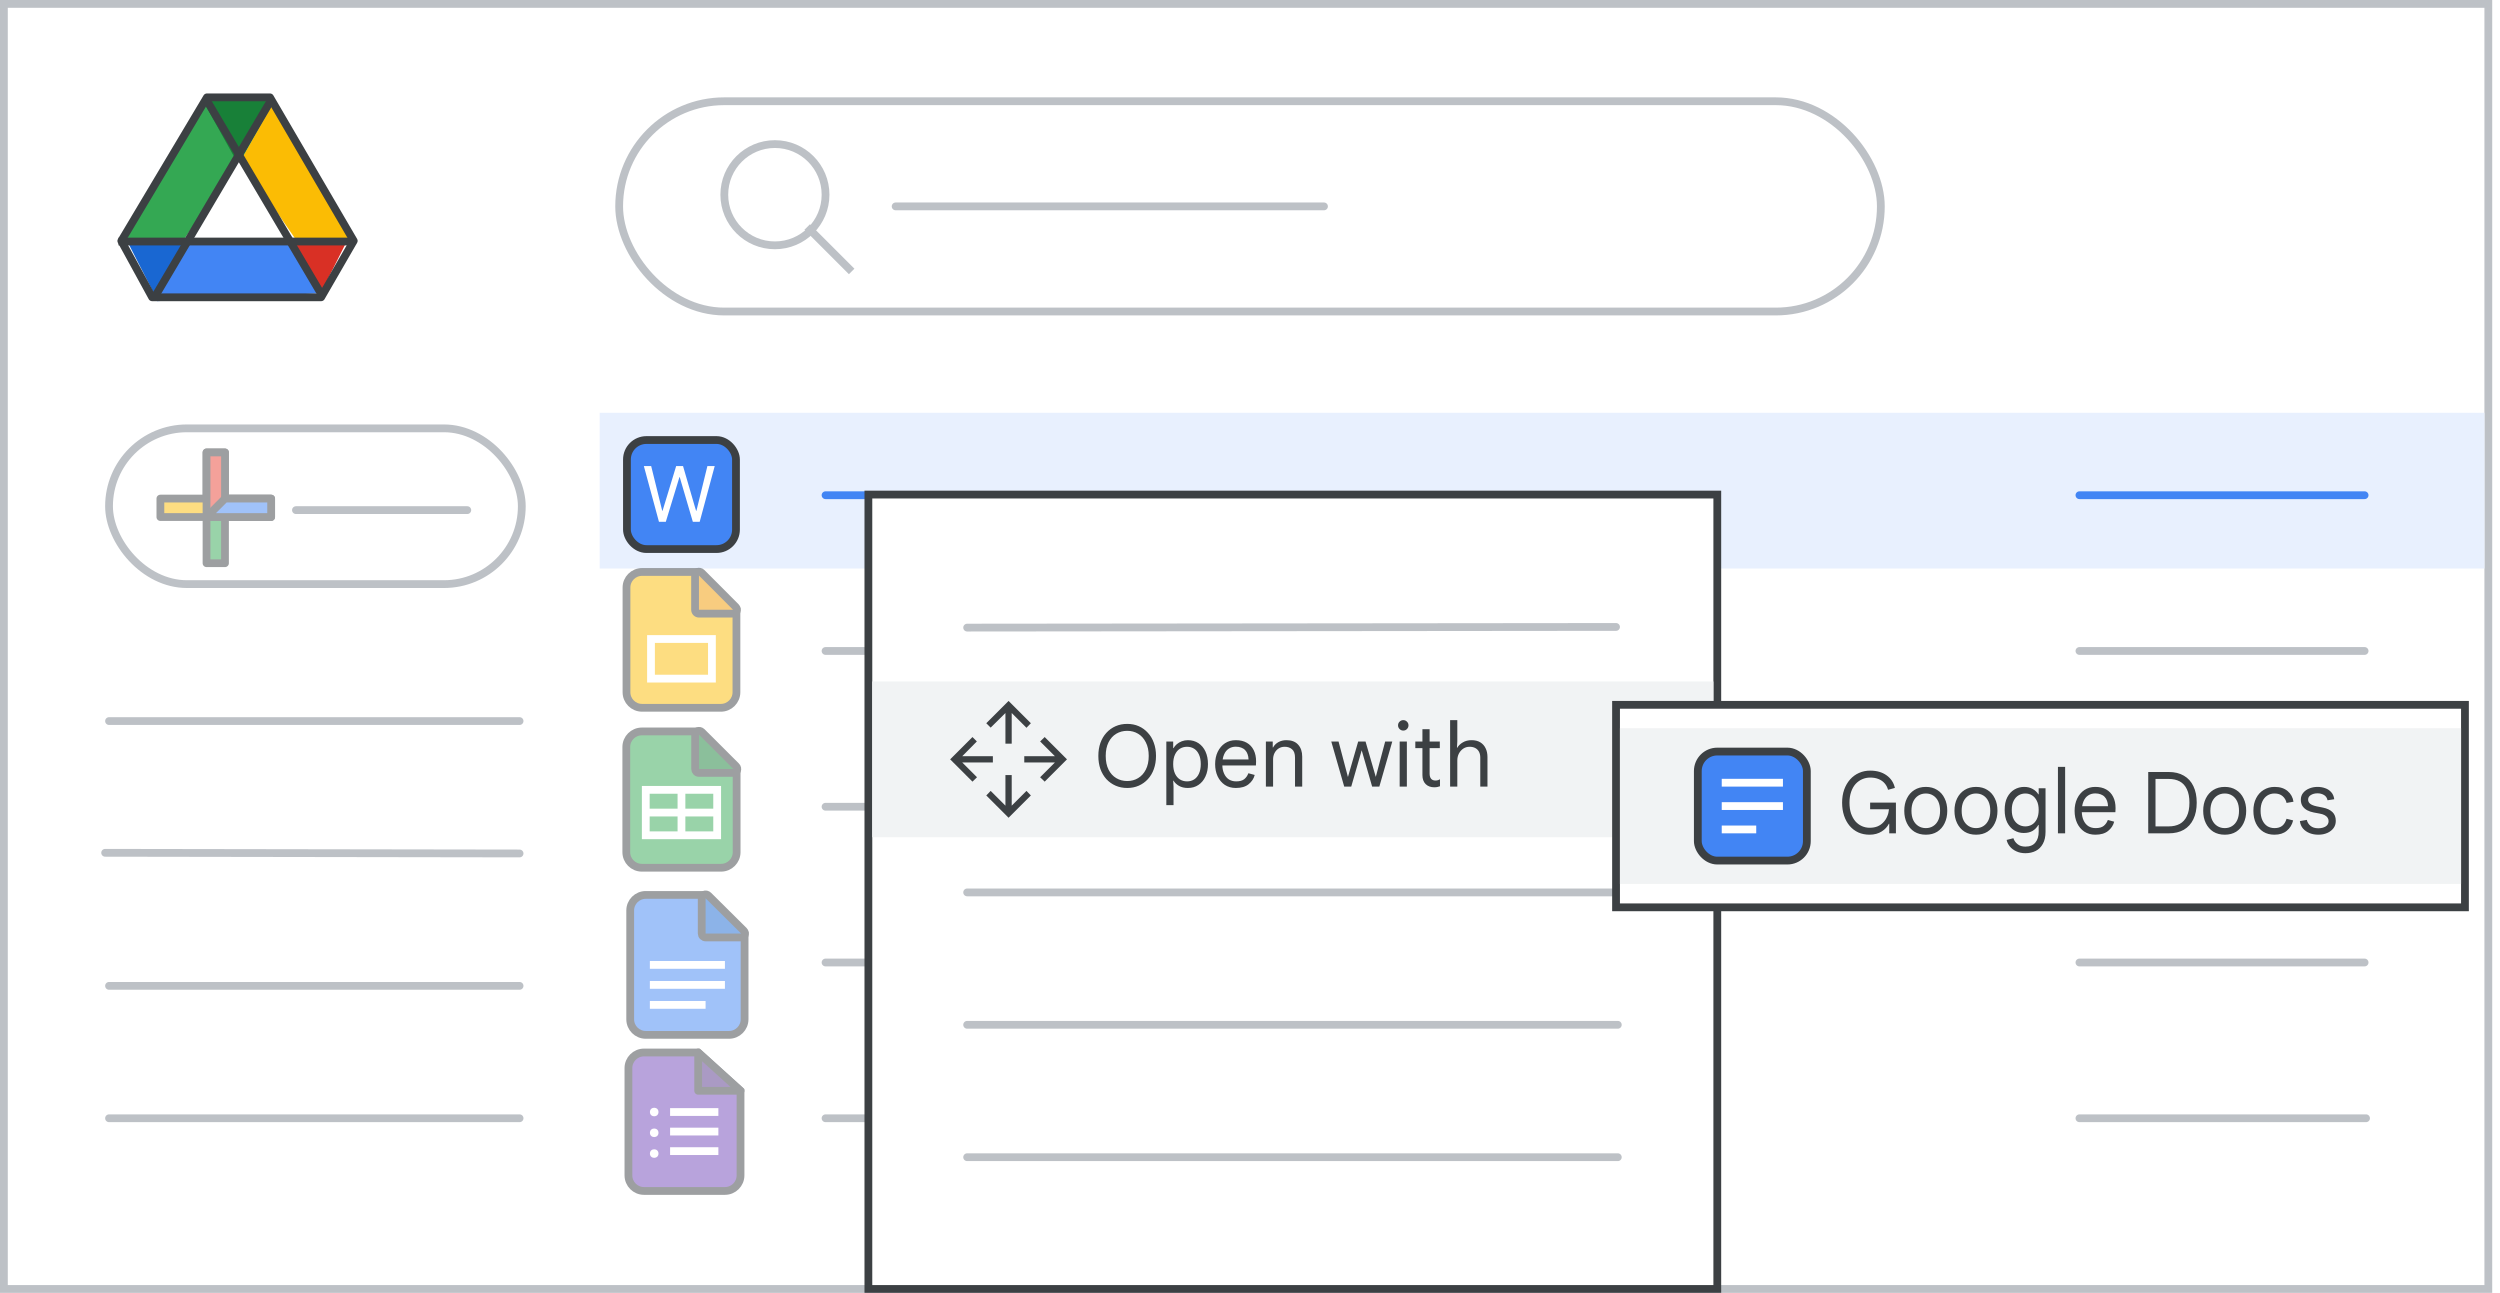 <svg width="321" height="166" viewBox="0 0 321 166" fill="none" xmlns="http://www.w3.org/2000/svg">
<g id="docs-import-convert">
<rect width="321" height="166" fill="white"/>
<rect id="border/bg" x="0.5" y="0.5" width="319" height="165" fill="white" stroke="#BDC1C6"/>
<g id="Search">
<rect x="79.5" y="13" width="162" height="27" rx="13.5" fill="white"/>
<rect x="79.5" y="13" width="162" height="27" rx="13.5" stroke="#BDC1C6"/>
<g id="search icon">
<path id="Line 6" d="M104 29.5L109 34.5" stroke="#BDC1C6" stroke-linecap="square"/>
<circle id="Oval" cx="99.5" cy="25" r="6.5" stroke="#BDC1C6"/>
</g>
<g id="text">
<path id="text_2" d="M115 26.5H170" stroke="#BDC1C6" stroke-linecap="round" stroke-linejoin="round"/>
</g>
</g>
<g id="screen">
<rect id="Rectangle" x="77" y="53" width="242" height="20" fill="#E8F0FE"/>
<path id="Stroke 205 Copy 3" d="M14 92.585H66.713" stroke="#BDC1C6" stroke-linecap="round" stroke-linejoin="round"/>
<path id="Stroke 205 Copy 2" d="M13.5 109.5L66.713 109.585" stroke="#BDC1C6" stroke-linecap="round" stroke-linejoin="round"/>
<path id="Stroke 205 Copy 2_2" d="M106 103.585H216.831" stroke="#BDC1C6" stroke-linecap="round" stroke-linejoin="round"/>
<path id="Stroke 205 Copy" d="M14 126.585H66.713" stroke="#BDC1C6" stroke-linecap="round" stroke-linejoin="round"/>
<path id="Stroke 205 Copy 2_3" d="M106 143.585H217.393" stroke="#BDC1C6" stroke-linecap="round" stroke-linejoin="round"/>
<path id="Stroke 205 Copy 3_2" d="M106 123.585H216.831" stroke="#BDC1C6" stroke-linecap="round" stroke-linejoin="round"/>
<path id="Stroke 205 Copy 2_4" d="M106 83.585H216.831" stroke="#BDC1C6" stroke-linecap="round" stroke-linejoin="round"/>
<path id="Stroke 205 Copy 2_5" d="M267 83.585H303.614" stroke="#BDC1C6" stroke-linecap="round" stroke-linejoin="round"/>
<path id="Stroke 205 Copy 2_6" d="M267 143.585H303.8" stroke="#BDC1C6" stroke-linecap="round" stroke-linejoin="round"/>
<path id="Stroke 205 Copy 2_7" d="M267 103.585H303.614" stroke="#BDC1C6" stroke-linecap="round" stroke-linejoin="round"/>
<path id="Stroke 205 Copy 3_3" d="M267 123.585H303.614" stroke="#BDC1C6" stroke-linecap="round" stroke-linejoin="round"/>
<path id="Stroke 205 Copy_2" d="M14 143.585H66.713" stroke="#BDC1C6" stroke-linecap="round" stroke-linejoin="round"/>
</g>
<g id="create button">
<rect id="Rectangle_2" x="14" y="55" width="53" height="20" rx="10" fill="white" stroke="#BDC1C6"/>
<path id="Line Copy 6" d="M38 65.5H60" stroke="#BDC1C6" stroke-linecap="round"/>
</g>
<g id="Plus" opacity="0.5">
<g id="Group">
<g id="Rectangle 2">
<rect id="Rectangle_3" x="26.518" y="58.093" width="2.37" height="14.222" fill="#34A853" stroke="#3C4043" stroke-linejoin="round"/>
</g>
<rect id="Rectangle_4" x="34.815" y="64.019" width="2.37" height="14.222" transform="rotate(90 34.815 64.019)" fill="#FBBC04" stroke="#3C4043" stroke-linejoin="round"/>
<path id="Rectangle_5" fill-rule="evenodd" clip-rule="evenodd" d="M26.518 58.093H28.889V65.204L26.518 66.389V58.093Z" fill="#EA4335" stroke="#3C4043" stroke-linejoin="round"/>
<path id="Rectangle_6" fill-rule="evenodd" clip-rule="evenodd" d="M34.815 64.019V66.389H26.518L28.889 64.019H34.815Z" fill="#4285F4" stroke="#3C4043" stroke-linejoin="round"/>
</g>
</g>
<g id="Forms icon - illustrated" opacity="0.5">
<path id="Rectangle_7" fill-rule="evenodd" clip-rule="evenodd" d="M80.69 137.14C80.69 136.036 81.586 135.14 82.69 135.14H89.648L95.082 140.059V150.918C95.082 152.023 94.186 152.918 93.082 152.918H82.69C81.586 152.918 80.69 152.023 80.69 150.918V137.14Z" fill="#7248B9" stroke="#3C4043"/>
<path id="Path 5" fill-rule="evenodd" clip-rule="evenodd" d="M95.082 140.059L89.648 135.14V140.059H95.082Z" fill="#56368A" stroke="#3C4043" stroke-linejoin="round"/>
<ellipse id="Oval_2" cx="84" cy="142.784" rx="0.549" ry="0.549" fill="white"/>
<ellipse id="Oval_3" cx="84" cy="145.451" rx="0.549" ry="0.549" fill="white"/>
<ellipse id="Oval_4" cx="84" cy="148.118" rx="0.549" ry="0.549" fill="white"/>
<path id="Line 11" d="M86.539 145.294H91.739" stroke="white" stroke-linecap="square"/>
<path id="Line 11_2" d="M86.539 142.784H91.739" stroke="white" stroke-linecap="square"/>
<path id="Line 11_3" d="M86.539 147.804H91.739" stroke="white" stroke-linecap="square"/>
</g>
<g id="Docs icon - illustrated" opacity="0.5">
<path id="Rectangle_8" fill-rule="evenodd" clip-rule="evenodd" d="M80.918 116.909C80.918 115.805 81.813 114.909 82.918 114.909H90.059L95.604 119.88V130.877C95.604 131.982 94.708 132.877 93.604 132.877H82.918C81.813 132.877 80.918 131.982 80.918 130.877V116.909Z" fill="#4285F4" stroke="#3C4043"/>
<path id="Line 11_4" d="M83.942 126.46H92.58" stroke="white" stroke-linecap="square"/>
<path id="Line 11_5" d="M83.942 123.893H92.58" stroke="white" stroke-linecap="square"/>
<path id="Line 11_6" d="M83.942 129.027H90.097" stroke="white" stroke-linecap="square"/>
<path id="Path 5_2" d="M95.156 120.365C95.359 120.365 95.541 120.243 95.619 120.056C95.696 119.868 95.652 119.653 95.509 119.51L90.951 114.986C90.808 114.844 90.593 114.802 90.406 114.88C90.22 114.957 90.099 115.139 90.099 115.341V119.865C90.099 119.998 90.151 120.125 90.245 120.219C90.339 120.312 90.466 120.365 90.599 120.365H95.156Z" fill="#1967D2" stroke="#3C4043" stroke-linejoin="round"/>
</g>
<g id="Slides icon - illustrated" opacity="0.5">
<path id="Rectangle_9" fill-rule="evenodd" clip-rule="evenodd" d="M80.441 75.441C80.441 74.337 81.337 73.441 82.441 73.441H89.529L94.559 78.266V88.881C94.559 89.985 93.663 90.881 92.559 90.881H82.441C81.337 90.881 80.441 89.985 80.441 88.881V75.441Z" fill="#FBBC04" stroke="#3C4043"/>
<path id="Path 5_3" d="M94.124 78.794C94.326 78.794 94.508 78.672 94.585 78.486C94.663 78.299 94.621 78.084 94.478 77.941L90.101 73.55C89.959 73.407 89.743 73.364 89.556 73.441C89.369 73.519 89.247 73.701 89.247 73.903V78.294C89.247 78.427 89.3 78.554 89.394 78.648C89.487 78.741 89.615 78.794 89.747 78.794H94.124Z" fill="#F29900" stroke="#3C4043" stroke-linejoin="round"/>
<rect id="Rectangle_10" x="83.588" y="82.049" width="7.824" height="5.087" stroke="white"/>
</g>
<g id="Sheets icon - illustrated" opacity="0.5">
<path id="Rectangle_11" fill-rule="evenodd" clip-rule="evenodd" d="M80.417 95.917C80.417 94.812 81.312 93.917 82.417 93.917H89.583L94.583 98.759V109.417C94.583 110.521 93.688 111.417 92.583 111.417H82.417C81.312 111.417 80.417 110.521 80.417 109.417V95.917Z" fill="#34A853" stroke="#3C4043"/>
<g id="Group_2">
<path id="Line 11_7" d="M83.333 104.333H91.667" stroke="white" stroke-linecap="square"/>
<rect id="Rectangle_12" x="82.917" y="101.417" width="9.167" height="5.833" stroke="white"/>
<path id="Line 12" d="M87.5 101.833V106.833" stroke="white" stroke-linecap="square"/>
</g>
<path id="Path 5_4" d="M94.172 99.243C94.374 99.243 94.556 99.122 94.634 98.935C94.711 98.748 94.668 98.532 94.525 98.39L90.108 93.984C89.965 93.841 89.75 93.798 89.563 93.876C89.377 93.953 89.255 94.135 89.255 94.338V98.743C89.255 98.876 89.308 99.003 89.401 99.097C89.495 99.191 89.623 99.243 89.755 99.243H94.172Z" fill="#188038" stroke="#3C4043" stroke-linejoin="round"/>
</g>
<path id="Stroke 205 Copy 3_4" d="M267 63.585H303.614" stroke="#4285F4" stroke-linecap="round" stroke-linejoin="round"/>
<path id="Stroke 205 Copy 3_5" d="M106 63.585H216.831" stroke="#4285F4" stroke-linecap="round" stroke-linejoin="round"/>
<rect id="Rectangle_13" x="111.5" y="63.5" width="109" height="102" fill="white" stroke="#3C4043"/>
<rect id="Rectangle_14" x="112" y="87.5" width="108" height="20" fill="#F1F3F4"/>
<path id="Stroke 205 Copy 3_6" d="M124.182 80.585L207.5 80.5" stroke="#BDC1C6" stroke-linecap="round" stroke-linejoin="round"/>
<path id="Stroke 205 Copy_3" d="M124.182 131.585H207.727" stroke="#BDC1C6" stroke-linecap="round" stroke-linejoin="round"/>
<path id="Stroke 205 Copy_4" d="M124.182 114.585H207.727" stroke="#BDC1C6" stroke-linecap="round" stroke-linejoin="round"/>
<path id="Stroke 205 Copy_5" d="M124.182 148.585H207.727" stroke="#BDC1C6" stroke-linecap="round" stroke-linejoin="round"/>
<path id="Checkbox Copy" d="M144.735 101.176C144.192 101.176 143.694 101.077 143.239 100.879C142.792 100.681 142.399 100.402 142.062 100.043C141.732 99.676 141.475 99.244 141.292 98.745C141.116 98.239 141.028 97.678 141.028 97.062C141.028 96.446 141.116 95.889 141.292 95.39C141.475 94.884 141.732 94.451 142.062 94.092C142.399 93.725 142.792 93.443 143.239 93.245C143.694 93.047 144.192 92.948 144.735 92.948C145.278 92.948 145.773 93.047 146.22 93.245C146.667 93.443 147.056 93.725 147.386 94.092C147.723 94.451 147.98 94.884 148.156 95.39C148.339 95.889 148.431 96.446 148.431 97.062C148.431 97.678 148.339 98.239 148.156 98.745C147.98 99.244 147.723 99.676 147.386 100.043C147.056 100.402 146.667 100.681 146.22 100.879C145.773 101.077 145.278 101.176 144.735 101.176ZM144.735 100.285C145.256 100.285 145.721 100.16 146.132 99.911C146.55 99.662 146.88 99.299 147.122 98.822C147.371 98.338 147.496 97.751 147.496 97.062C147.496 96.373 147.371 95.79 147.122 95.313C146.88 94.829 146.55 94.462 146.132 94.213C145.721 93.964 145.256 93.839 144.735 93.839C144.214 93.839 143.745 93.964 143.327 94.213C142.909 94.462 142.579 94.829 142.337 95.313C142.095 95.79 141.974 96.373 141.974 97.062C141.974 97.751 142.095 98.338 142.337 98.822C142.579 99.299 142.909 99.662 143.327 99.911C143.745 100.16 144.214 100.285 144.735 100.285ZM149.757 103.376V95.214H150.637V96.061H150.681C150.784 95.878 150.923 95.709 151.099 95.555C151.282 95.401 151.495 95.276 151.737 95.181C151.986 95.086 152.247 95.038 152.518 95.038C153.039 95.038 153.493 95.166 153.882 95.423C154.271 95.68 154.571 96.039 154.784 96.501C154.997 96.963 155.103 97.498 155.103 98.107C155.103 98.716 154.993 99.251 154.773 99.713C154.56 100.175 154.26 100.534 153.871 100.791C153.49 101.048 153.039 101.176 152.518 101.176C152.071 101.176 151.689 101.084 151.374 100.901C151.059 100.71 150.828 100.49 150.681 100.241H150.637L150.681 101V103.376H149.757ZM152.419 100.329C152.764 100.329 153.068 100.245 153.332 100.076C153.596 99.907 153.801 99.658 153.948 99.328C154.102 98.991 154.179 98.584 154.179 98.107C154.179 97.623 154.102 97.216 153.948 96.886C153.801 96.556 153.596 96.307 153.332 96.138C153.068 95.969 152.764 95.885 152.419 95.885C152.074 95.885 151.766 95.969 151.495 96.138C151.231 96.307 151.022 96.556 150.868 96.886C150.714 97.216 150.637 97.623 150.637 98.107C150.637 98.584 150.714 98.991 150.868 99.328C151.022 99.658 151.231 99.907 151.495 100.076C151.766 100.245 152.074 100.329 152.419 100.329ZM158.685 101.176C158.142 101.176 157.669 101.044 157.266 100.78C156.87 100.509 156.562 100.142 156.342 99.68C156.129 99.218 156.023 98.697 156.023 98.118C156.023 97.524 156.133 96.996 156.353 96.534C156.58 96.065 156.892 95.698 157.288 95.434C157.691 95.17 158.153 95.038 158.674 95.038C159.231 95.038 159.7 95.148 160.082 95.368C160.47 95.588 160.767 95.903 160.973 96.314C161.178 96.717 161.281 97.201 161.281 97.766C161.281 97.861 161.277 97.957 161.27 98.052C161.27 98.14 161.266 98.217 161.259 98.283H156.947C156.961 98.679 157.035 99.024 157.167 99.317C157.313 99.647 157.519 99.9 157.783 100.076C158.054 100.245 158.366 100.329 158.718 100.329C159.18 100.329 159.528 100.234 159.763 100.043C160.005 99.845 160.181 99.592 160.291 99.284L161.105 99.504C160.987 99.973 160.727 100.369 160.324 100.692C159.928 101.015 159.381 101.176 158.685 101.176ZM156.991 97.513H160.313C160.305 97.264 160.265 97.04 160.192 96.842C160.126 96.637 160.023 96.464 159.884 96.325C159.752 96.178 159.583 96.068 159.378 95.995C159.18 95.914 158.945 95.874 158.674 95.874C158.329 95.874 158.025 95.962 157.761 96.138C157.504 96.307 157.306 96.556 157.167 96.886C157.086 97.069 157.027 97.278 156.991 97.513ZM162.54 101V95.214H163.42V95.973H163.464C163.604 95.702 163.824 95.478 164.124 95.302C164.432 95.126 164.784 95.038 165.18 95.038C165.833 95.038 166.332 95.229 166.676 95.61C167.028 95.991 167.204 96.508 167.204 97.161V101H166.28V97.282C166.28 96.776 166.152 96.417 165.895 96.204C165.646 95.991 165.334 95.885 164.96 95.885C164.652 95.885 164.385 95.962 164.157 96.116C163.937 96.263 163.765 96.461 163.64 96.71C163.523 96.952 163.464 97.223 163.464 97.524V101H162.54ZM172.597 101L170.936 95.214H171.871L173.07 99.746H173.081L174.39 95.214H175.336L176.645 99.735H176.656L177.855 95.214H178.768L177.107 101H176.183L174.841 96.336L173.499 101H172.597ZM179.717 101V95.214H180.641V101H179.717ZM180.179 93.806C179.995 93.806 179.838 93.74 179.706 93.608C179.574 93.476 179.508 93.318 179.508 93.135C179.508 92.944 179.574 92.787 179.706 92.662C179.838 92.53 179.995 92.464 180.179 92.464C180.369 92.464 180.527 92.53 180.652 92.662C180.784 92.787 180.85 92.944 180.85 93.135C180.85 93.318 180.784 93.476 180.652 93.608C180.527 93.74 180.369 93.806 180.179 93.806ZM181.726 95.214H182.639V93.63H183.563V95.214H184.872V96.061H183.563V99.339C183.563 99.618 183.625 99.834 183.75 99.988C183.875 100.142 184.062 100.219 184.311 100.219C184.436 100.219 184.542 100.204 184.63 100.175C184.725 100.146 184.813 100.105 184.894 100.054V100.956C184.799 100.993 184.696 101.022 184.586 101.044C184.476 101.073 184.333 101.088 184.157 101.088C183.702 101.088 183.336 100.952 183.057 100.681C182.778 100.402 182.639 100.017 182.639 99.526V96.061H181.726V95.214ZM186.195 101V92.464H187.119V95.214L187.075 96.006H187.119C187.265 95.742 187.5 95.515 187.823 95.324C188.145 95.133 188.519 95.038 188.945 95.038C189.392 95.038 189.766 95.13 190.067 95.313C190.367 95.496 190.595 95.749 190.749 96.072C190.91 96.395 190.991 96.769 190.991 97.194V101H190.067V97.271C190.067 96.978 190.012 96.728 189.902 96.523C189.792 96.318 189.634 96.16 189.429 96.05C189.223 95.94 188.978 95.885 188.692 95.885C188.391 95.885 188.12 95.966 187.878 96.127C187.643 96.288 187.456 96.501 187.317 96.765C187.185 97.029 187.119 97.322 187.119 97.645V101H186.195Z" fill="#3C4043"/>
<rect id="Rectangle_15" x="207.5" y="90.5" width="109" height="26" fill="white" stroke="#3C4043"/>
<rect id="Rectangle_16" x="208" y="93.5" width="108" height="20" fill="#F1F3F4"/>
<path id="Checkbox" d="M240.059 107.176C239.531 107.176 239.051 107.081 238.618 106.89C238.185 106.692 237.811 106.41 237.496 106.043C237.188 105.676 236.95 105.244 236.781 104.745C236.612 104.239 236.528 103.678 236.528 103.062C236.528 102.446 236.616 101.889 236.792 101.39C236.975 100.884 237.228 100.448 237.551 100.081C237.881 99.714 238.262 99.436 238.695 99.245C239.135 99.047 239.612 98.948 240.125 98.948C240.976 98.948 241.68 99.15 242.237 99.553C242.794 99.949 243.15 100.488 243.304 101.17L242.424 101.412C242.343 101.097 242.2 100.822 241.995 100.587C241.797 100.352 241.54 100.169 241.225 100.037C240.91 99.905 240.547 99.839 240.136 99.839C239.777 99.839 239.436 99.909 239.113 100.048C238.79 100.187 238.504 100.393 238.255 100.664C238.013 100.935 237.822 101.273 237.683 101.676C237.544 102.079 237.474 102.541 237.474 103.062C237.474 103.583 237.54 104.045 237.672 104.448C237.811 104.844 237.998 105.181 238.233 105.46C238.475 105.731 238.754 105.937 239.069 106.076C239.384 106.215 239.718 106.285 240.07 106.285C240.444 106.285 240.778 106.226 241.071 106.109C241.364 105.984 241.614 105.812 241.819 105.592C242.032 105.372 242.197 105.119 242.314 104.833C242.439 104.547 242.516 104.239 242.545 103.909H240.125V103.051H243.436V107H242.578V105.768H242.534C242.439 105.959 242.314 106.138 242.16 106.307C242.006 106.476 241.823 106.626 241.61 106.758C241.405 106.89 241.17 106.993 240.906 107.066C240.649 107.139 240.367 107.176 240.059 107.176ZM247.28 107.176C246.715 107.176 246.224 107.048 245.806 106.791C245.395 106.527 245.076 106.164 244.849 105.702C244.622 105.24 244.508 104.708 244.508 104.107C244.508 103.498 244.622 102.967 244.849 102.512C245.076 102.05 245.395 101.691 245.806 101.434C246.224 101.17 246.715 101.038 247.28 101.038C247.845 101.038 248.332 101.17 248.743 101.434C249.154 101.691 249.469 102.05 249.689 102.512C249.916 102.967 250.03 103.498 250.03 104.107C250.03 104.708 249.916 105.24 249.689 105.702C249.469 106.164 249.154 106.527 248.743 106.791C248.332 107.048 247.845 107.176 247.28 107.176ZM247.28 106.329C247.639 106.329 247.955 106.241 248.226 106.065C248.505 105.889 248.721 105.636 248.875 105.306C249.029 104.976 249.106 104.576 249.106 104.107C249.106 103.638 249.029 103.238 248.875 102.908C248.721 102.578 248.505 102.325 248.226 102.149C247.955 101.973 247.639 101.885 247.28 101.885C246.921 101.885 246.602 101.973 246.323 102.149C246.044 102.325 245.824 102.578 245.663 102.908C245.509 103.238 245.432 103.638 245.432 104.107C245.432 104.576 245.509 104.976 245.663 105.306C245.824 105.636 246.044 105.889 246.323 106.065C246.602 106.241 246.921 106.329 247.28 106.329ZM253.725 107.176C253.161 107.176 252.669 107.048 252.251 106.791C251.841 106.527 251.522 106.164 251.294 105.702C251.067 105.24 250.953 104.708 250.953 104.107C250.953 103.498 251.067 102.967 251.294 102.512C251.522 102.05 251.841 101.691 252.251 101.434C252.669 101.17 253.161 101.038 253.725 101.038C254.29 101.038 254.778 101.17 255.188 101.434C255.599 101.691 255.914 102.05 256.134 102.512C256.362 102.967 256.475 103.498 256.475 104.107C256.475 104.708 256.362 105.24 256.134 105.702C255.914 106.164 255.599 106.527 255.188 106.791C254.778 107.048 254.29 107.176 253.725 107.176ZM253.725 106.329C254.085 106.329 254.4 106.241 254.671 106.065C254.95 105.889 255.166 105.636 255.32 105.306C255.474 104.976 255.551 104.576 255.551 104.107C255.551 103.638 255.474 103.238 255.32 102.908C255.166 102.578 254.95 102.325 254.671 102.149C254.4 101.973 254.085 101.885 253.725 101.885C253.366 101.885 253.047 101.973 252.768 102.149C252.49 102.325 252.27 102.578 252.108 102.908C251.954 103.238 251.877 103.638 251.877 104.107C251.877 104.576 251.954 104.976 252.108 105.306C252.27 105.636 252.49 105.889 252.768 106.065C253.047 106.241 253.366 106.329 253.725 106.329ZM260.061 109.552C259.621 109.552 259.232 109.471 258.895 109.31C258.557 109.156 258.282 108.951 258.07 108.694C257.857 108.437 257.718 108.155 257.652 107.847L258.521 107.627C258.616 107.928 258.792 108.181 259.049 108.386C259.305 108.599 259.643 108.705 260.061 108.705C260.633 108.705 261.058 108.533 261.337 108.188C261.623 107.851 261.766 107.385 261.766 106.791V105.922H261.722C261.546 106.237 261.304 106.49 260.996 106.681C260.688 106.864 260.303 106.956 259.841 106.956C259.401 106.956 258.994 106.842 258.62 106.615C258.253 106.388 257.956 106.054 257.729 105.614C257.509 105.174 257.399 104.635 257.399 103.997C257.399 103.352 257.509 102.813 257.729 102.38C257.956 101.94 258.26 101.606 258.642 101.379C259.023 101.152 259.445 101.038 259.907 101.038C260.325 101.038 260.691 101.13 261.007 101.313C261.322 101.489 261.56 101.716 261.722 101.995H261.766V101.214H262.646V106.802C262.646 107.425 262.532 107.939 262.305 108.342C262.085 108.753 261.78 109.057 261.392 109.255C261.003 109.453 260.559 109.552 260.061 109.552ZM260.05 106.109C260.365 106.109 260.651 106.032 260.908 105.878C261.164 105.724 261.37 105.493 261.524 105.185C261.685 104.87 261.766 104.474 261.766 103.997C261.766 103.52 261.685 103.128 261.524 102.82C261.37 102.505 261.164 102.27 260.908 102.116C260.651 101.962 260.365 101.885 260.05 101.885C259.742 101.885 259.456 101.962 259.192 102.116C258.928 102.27 258.715 102.505 258.554 102.82C258.392 103.128 258.312 103.52 258.312 103.997C258.312 104.474 258.392 104.87 258.554 105.185C258.715 105.493 258.928 105.724 259.192 105.878C259.456 106.032 259.742 106.109 260.05 106.109ZM264.239 107V98.464H265.163V107H264.239ZM269.041 107.176C268.498 107.176 268.025 107.044 267.622 106.78C267.226 106.509 266.918 106.142 266.698 105.68C266.485 105.218 266.379 104.697 266.379 104.118C266.379 103.524 266.489 102.996 266.709 102.534C266.936 102.065 267.248 101.698 267.644 101.434C268.047 101.17 268.509 101.038 269.03 101.038C269.587 101.038 270.057 101.148 270.438 101.368C270.827 101.588 271.124 101.903 271.329 102.314C271.534 102.717 271.637 103.201 271.637 103.766C271.637 103.861 271.633 103.957 271.626 104.052C271.626 104.14 271.622 104.217 271.615 104.283H267.303C267.318 104.679 267.391 105.024 267.523 105.317C267.67 105.647 267.875 105.9 268.139 106.076C268.41 106.245 268.722 106.329 269.074 106.329C269.536 106.329 269.884 106.234 270.119 106.043C270.361 105.845 270.537 105.592 270.647 105.284L271.461 105.504C271.344 105.973 271.083 106.369 270.68 106.692C270.284 107.015 269.738 107.176 269.041 107.176ZM267.347 103.513H270.669C270.662 103.264 270.621 103.04 270.548 102.842C270.482 102.637 270.379 102.464 270.24 102.325C270.108 102.178 269.939 102.068 269.734 101.995C269.536 101.914 269.301 101.874 269.03 101.874C268.685 101.874 268.381 101.962 268.117 102.138C267.86 102.307 267.662 102.556 267.523 102.886C267.442 103.069 267.384 103.278 267.347 103.513ZM275.832 107V99.124H278.461C279.224 99.124 279.873 99.282 280.408 99.597C280.944 99.905 281.351 100.352 281.629 100.939C281.915 101.526 282.058 102.233 282.058 103.062C282.058 103.891 281.915 104.598 281.629 105.185C281.351 105.772 280.944 106.223 280.408 106.538C279.873 106.846 279.224 107 278.461 107H275.832ZM276.767 106.109H278.45C279.008 106.109 279.484 106.003 279.88 105.79C280.276 105.57 280.581 105.236 280.793 104.789C281.013 104.342 281.123 103.766 281.123 103.062C281.123 102.358 281.013 101.782 280.793 101.335C280.581 100.88 280.276 100.547 279.88 100.334C279.484 100.121 279.008 100.015 278.45 100.015H276.767V106.109ZM285.662 107.176C285.097 107.176 284.606 107.048 284.188 106.791C283.777 106.527 283.458 106.164 283.231 105.702C283.003 105.24 282.89 104.708 282.89 104.107C282.89 103.498 283.003 102.967 283.231 102.512C283.458 102.05 283.777 101.691 284.188 101.434C284.606 101.17 285.097 101.038 285.662 101.038C286.226 101.038 286.714 101.17 287.125 101.434C287.535 101.691 287.851 102.05 288.071 102.512C288.298 102.967 288.412 103.498 288.412 104.107C288.412 104.708 288.298 105.24 288.071 105.702C287.851 106.164 287.535 106.527 287.125 106.791C286.714 107.048 286.226 107.176 285.662 107.176ZM285.662 106.329C286.021 106.329 286.336 106.241 286.608 106.065C286.886 105.889 287.103 105.636 287.257 105.306C287.411 104.976 287.488 104.576 287.488 104.107C287.488 103.638 287.411 103.238 287.257 102.908C287.103 102.578 286.886 102.325 286.608 102.149C286.336 101.973 286.021 101.885 285.662 101.885C285.302 101.885 284.983 101.973 284.705 102.149C284.426 102.325 284.206 102.578 284.045 102.908C283.891 103.238 283.814 103.638 283.814 104.107C283.814 104.576 283.891 104.976 284.045 105.306C284.206 105.636 284.426 105.889 284.705 106.065C284.983 106.241 285.302 106.329 285.662 106.329ZM292.03 107.176C291.487 107.176 291.014 107.051 290.611 106.802C290.208 106.545 289.892 106.186 289.665 105.724C289.445 105.262 289.335 104.723 289.335 104.107C289.335 103.484 289.452 102.945 289.687 102.49C289.922 102.028 290.244 101.672 290.655 101.423C291.066 101.166 291.535 101.038 292.063 101.038C292.76 101.038 293.317 101.218 293.735 101.577C294.153 101.929 294.402 102.384 294.483 102.941L293.592 103.095C293.519 102.743 293.35 102.453 293.086 102.226C292.829 101.999 292.485 101.885 292.052 101.885C291.7 101.885 291.388 101.973 291.117 102.149C290.853 102.318 290.644 102.567 290.49 102.897C290.336 103.227 290.259 103.63 290.259 104.107C290.259 104.576 290.336 104.98 290.49 105.317C290.644 105.647 290.853 105.9 291.117 106.076C291.388 106.245 291.7 106.329 292.052 106.329C292.463 106.329 292.793 106.23 293.042 106.032C293.291 105.827 293.475 105.526 293.592 105.13L294.439 105.339C294.307 105.889 294.036 106.333 293.625 106.67C293.222 107.007 292.69 107.176 292.03 107.176ZM297.671 107.176C297.275 107.176 296.905 107.11 296.56 106.978C296.215 106.839 295.929 106.641 295.702 106.384C295.482 106.12 295.35 105.801 295.306 105.427L296.197 105.273C296.256 105.566 296.41 105.819 296.659 106.032C296.908 106.245 297.246 106.351 297.671 106.351C298.038 106.351 298.349 106.274 298.606 106.12C298.863 105.959 298.991 105.731 298.991 105.438C298.991 105.262 298.947 105.112 298.859 104.987C298.771 104.855 298.639 104.745 298.463 104.657C298.294 104.569 298.078 104.503 297.814 104.459L297.099 104.327C296.776 104.268 296.487 104.169 296.23 104.03C295.981 103.891 295.783 103.711 295.636 103.491C295.497 103.264 295.427 102.992 295.427 102.677C295.427 102.347 295.522 102.061 295.713 101.819C295.911 101.57 296.171 101.379 296.494 101.247C296.824 101.108 297.183 101.038 297.572 101.038C297.924 101.038 298.25 101.093 298.551 101.203C298.859 101.306 299.116 101.474 299.321 101.709C299.534 101.936 299.666 102.241 299.717 102.622L298.859 102.754C298.786 102.431 298.628 102.204 298.386 102.072C298.151 101.933 297.88 101.863 297.572 101.863C297.235 101.863 296.949 101.936 296.714 102.083C296.479 102.222 296.362 102.417 296.362 102.666C296.362 102.886 296.45 103.066 296.626 103.205C296.802 103.344 297.081 103.454 297.462 103.535L298.276 103.7C298.797 103.803 299.2 103.993 299.486 104.272C299.772 104.543 299.915 104.921 299.915 105.405C299.915 105.764 299.816 106.076 299.618 106.34C299.42 106.604 299.152 106.809 298.815 106.956C298.478 107.103 298.096 107.176 297.671 107.176Z" fill="#3C4043"/>
<g id="word icon" clip-path="url(#clip0_2_26898)">
<rect id="Rectangle_17" x="80.5" y="56.5" width="14" height="14" rx="2.5" fill="#4285F4" stroke="#3C4043"/>
<g id="W Copy">
<path id="Path" d="M82.67 59.84H83.61L84.91 65.1L85.03 65.59H85.07L85.22 65.1L86.82 59.84H87.7L89.23 65.1L89.38 65.59H89.42L90.83 59.84H91.77L89.84 67H88.96L87.44 61.82L87.28 61.26H87.24L87.07 61.82L85.49 67H84.61L82.67 59.84Z" fill="white"/>
</g>
</g>
<g id="open_with_BASELINE_P900">
<path id="Shape" fill-rule="evenodd" clip-rule="evenodd" d="M129.097 91.552V95.484H129.903V91.552L131.798 93.448L132.363 92.863L129.5 90L126.637 92.863L127.202 93.427L129.097 91.552ZM126.637 102.137L129.5 105L132.363 102.137L131.798 101.552L129.903 103.448V99.516H129.097V103.448L127.202 101.552L126.637 102.137ZM134.137 100.363L133.552 99.798L135.448 97.903H131.516V97.097H135.448L133.552 95.202L134.137 94.637L137 97.5L134.137 100.363ZM122 97.5L124.863 100.363L125.448 99.798L123.552 97.903H127.484V97.097H123.552L125.427 95.202L124.863 94.637L122 97.5Z" fill="#3C4043"/>
</g>
<rect id="Rectangle_18" x="218" y="96.5" width="14" height="14" rx="2.5" fill="#4285F4" stroke="#3C4043"/>
<path id="Line 3" d="M221.571 100.5H228.429" stroke="white" stroke-linecap="square"/>
<path id="Line 3 Copy" d="M221.571 103.5H228.429" stroke="white" stroke-linecap="square"/>
<path id="Line 3 Copy 2" d="M221.571 106.5H225" stroke="white" stroke-linecap="square"/>
<g id="Drive icon - illustrated">
<g id="Group 85">
<rect id="white bg" x="22.716" y="19.474" width="15.5" height="15.5" fill="white"/>
<g id="Group 6">
<g id="Group 5">
<path id="Triangle Copy" fill-rule="evenodd" clip-rule="evenodd" d="M20.259 38.672L24.411 30.512H16.108L20.259 38.672Z" fill="#1967D2"/>
<path id="Triangle Copy_2" fill-rule="evenodd" clip-rule="evenodd" d="M41.186 37.655L37.302 31.213L44.508 31.012L41.186 37.655Z" fill="#D93025"/>
<path id="Path 15" fill-rule="evenodd" clip-rule="evenodd" d="M35.206 12.969L31.054 20.313L37.411 30.92L45.722 30.821L35.206 12.969Z" fill="#FBBC04"/>
<path id="Path 15_2" fill-rule="evenodd" clip-rule="evenodd" d="M41.187 37.655L37.303 31.213L23.521 31.213L20.151 38.672L41.187 37.655Z" fill="#4285F4"/>
<path id="Path 15_3" fill-rule="evenodd" clip-rule="evenodd" d="M26.625 12.969L30.776 20.313L24.419 30.92L16.108 30.821L26.625 12.969Z" fill="#34A853"/>
<path id="Triangle" fill-rule="evenodd" clip-rule="evenodd" d="M30.613 21.129L35.205 12.969H26.071L30.613 21.129Z" fill="#188038"/>
<path id="Triangle_2" fill-rule="evenodd" clip-rule="evenodd" d="M30.776 20.313L38.011 30.802H23.581L30.776 20.313Z" fill="white"/>
</g>
<path id="Triangle_3" d="M45.195 30.537L45.422 30.925L41.234 38.172H19.535L15.576 30.935L26.569 12.5H34.666C35.959 14.724 38.606 19.259 40.968 23.303C42.195 25.404 43.345 27.372 44.188 28.815L45.195 30.537Z" stroke="#3C4043" stroke-linejoin="round"/>
<path id="Line 13" d="M15.722 31.012H44.507" stroke="#3C4043" stroke-linecap="square"/>
</g>
<path id="Line 14" d="M20.15 37.655L34.543 13.298" stroke="#3C4043" stroke-linecap="square"/>
<path id="Line 14_2" d="M41.187 37.655L26.794 13.298" stroke="#3C4043" stroke-linecap="square"/>
</g>
</g>
</g>
<defs>
<clipPath id="clip0_2_26898">
<rect width="15" height="15" fill="white" transform="translate(80 56)"/>
</clipPath>
</defs>
</svg>
